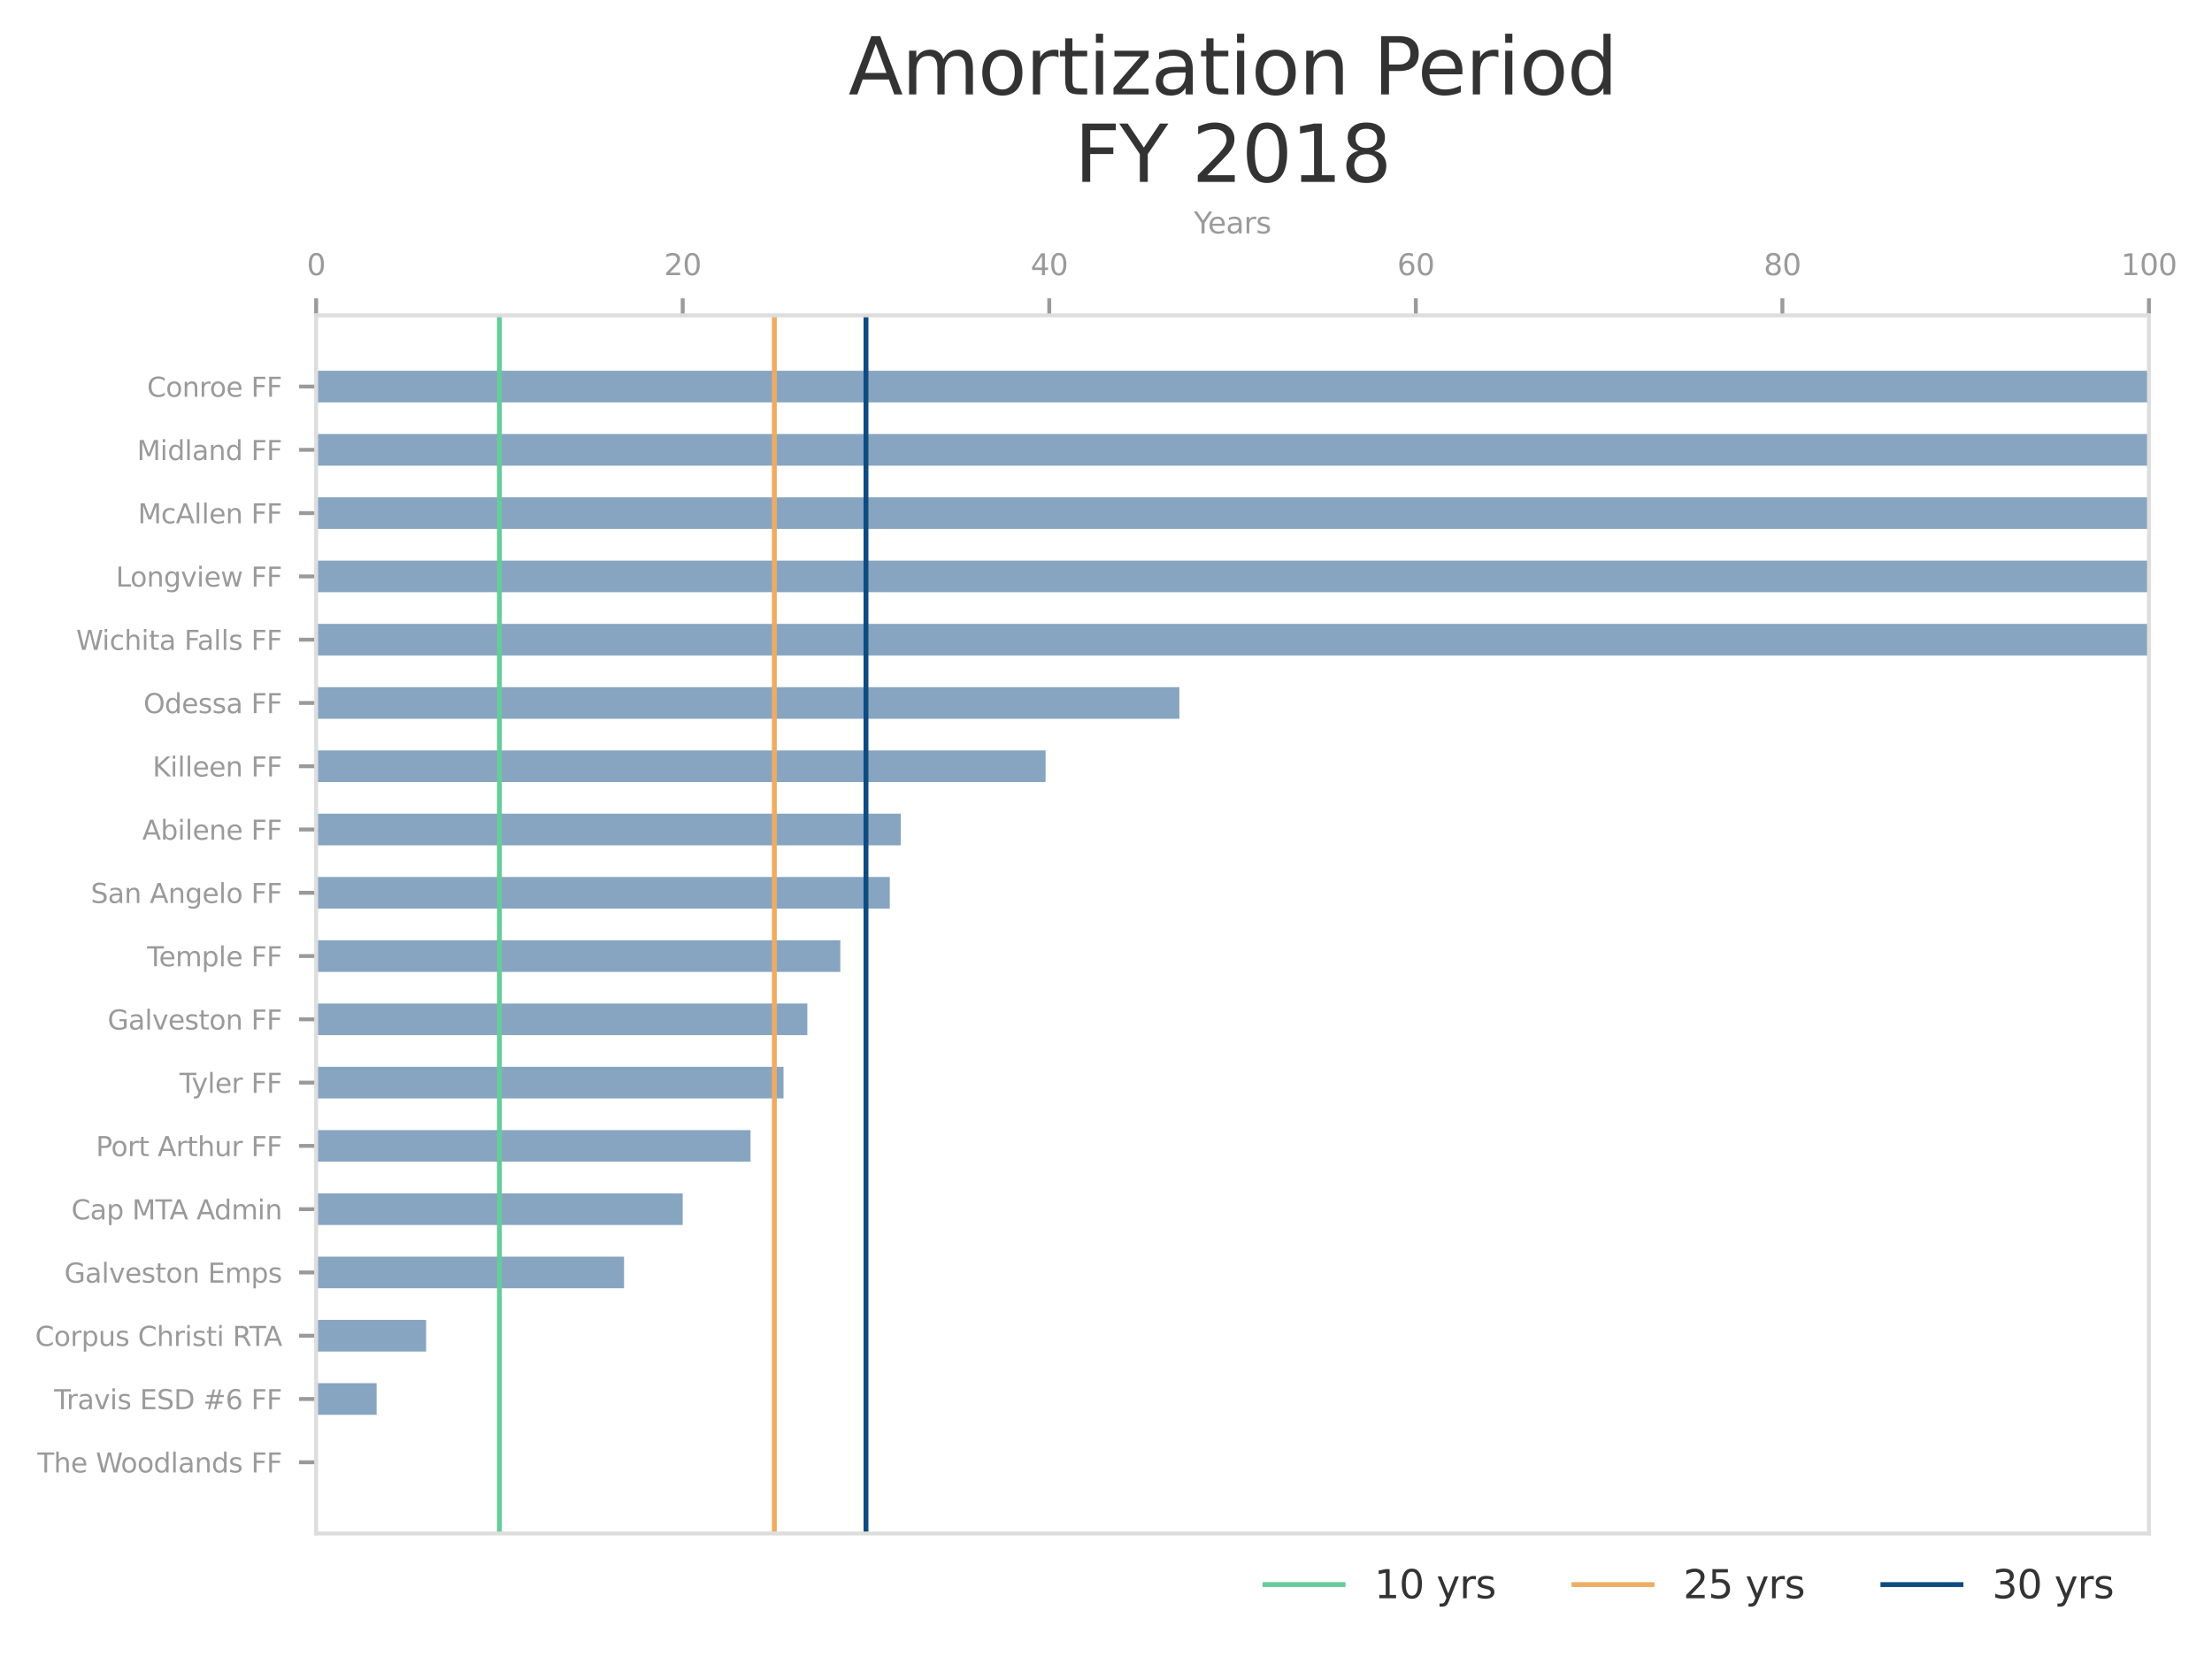<?xml version="1.0" ?><!DOCTYPE svg  PUBLIC '-//W3C//DTD SVG 1.1//EN'  'http://www.w3.org/Graphics/SVG/1.1/DTD/svg11.dtd'><svg xmlns:xlink="http://www.w3.org/1999/xlink" xmlns="http://www.w3.org/2000/svg" width="100%" viewBox="0 0 453.304 339.638" version="1.1">
 <defs>
  <style type="text/css">*{stroke-linejoin: round; stroke-linecap: butt}</style>
 </defs>
 <g id="figure_1">
  <g id="patch_1">
   <path d="M 0 339.638  L 453.304 339.638  L 453.304 0  L 0 0  L 0 339.638  z " style="fill: none"/>
  </g>
  <g id="axes_1">
   <g id="patch_2">
    <path d="M 64.788 314.296  L 440.378 314.296  L 440.378 64.64  L 64.788 64.64  L 64.788 314.296  z " style="fill: none"/>
   </g>
   <g id="patch_3">
    <path d="M 64.788 302.948  L 64.788 302.948  L 64.788 296.463  L 64.788 296.463  z " clip-path="url(#p5d19a7bba1)" style="fill: #87a5c0"/>
   </g>
   <g id="patch_4">
    <path d="M 64.788 289.979  L 77.182 289.979  L 77.182 283.494  L 64.788 283.494  z " clip-path="url(#p5d19a7bba1)" style="fill: #87a5c0"/>
   </g>
   <g id="patch_5">
    <path d="M 64.788 277.01  L 87.323 277.01  L 87.323 270.525  L 64.788 270.525  z " clip-path="url(#p5d19a7bba1)" style="fill: #87a5c0"/>
   </g>
   <g id="patch_6">
    <path d="M 64.788 264.041  L 127.887 264.041  L 127.887 257.556  L 64.788 257.556  z " clip-path="url(#p5d19a7bba1)" style="fill: #87a5c0"/>
   </g>
   <g id="patch_7">
    <path d="M 64.788 251.071  L 139.906 251.071  L 139.906 244.587  L 64.788 244.587  z " clip-path="url(#p5d19a7bba1)" style="fill: #87a5c0"/>
   </g>
   <g id="patch_8">
    <path d="M 64.788 238.102  L 153.803 238.102  L 153.803 231.618  L 64.788 231.618  z " clip-path="url(#p5d19a7bba1)" style="fill: #87a5c0"/>
   </g>
   <g id="patch_9">
    <path d="M 64.788 225.133  L 160.563 225.133  L 160.563 218.649  L 64.788 218.649  z " clip-path="url(#p5d19a7bba1)" style="fill: #87a5c0"/>
   </g>
   <g id="patch_10">
    <path d="M 64.788 212.164  L 165.446 212.164  L 165.446 205.679  L 64.788 205.679  z " clip-path="url(#p5d19a7bba1)" style="fill: #87a5c0"/>
   </g>
   <g id="patch_11">
    <path d="M 64.788 199.195  L 172.207 199.195  L 172.207 192.71  L 64.788 192.71  z " clip-path="url(#p5d19a7bba1)" style="fill: #87a5c0"/>
   </g>
   <g id="patch_12">
    <path d="M 64.788 186.226  L 182.348 186.226  L 182.348 179.741  L 64.788 179.741  z " clip-path="url(#p5d19a7bba1)" style="fill: #87a5c0"/>
   </g>
   <g id="patch_13">
    <path d="M 64.788 173.257  L 184.601 173.257  L 184.601 166.772  L 64.788 166.772  z " clip-path="url(#p5d19a7bba1)" style="fill: #87a5c0"/>
   </g>
   <g id="patch_14">
    <path d="M 64.788 160.287  L 214.273 160.287  L 214.273 153.803  L 64.788 153.803  z " clip-path="url(#p5d19a7bba1)" style="fill: #87a5c0"/>
   </g>
   <g id="patch_15">
    <path d="M 64.788 147.318  L 241.691 147.318  L 241.691 140.834  L 64.788 140.834  z " clip-path="url(#p5d19a7bba1)" style="fill: #87a5c0"/>
   </g>
   <g id="patch_16">
    <path d="M 64.788 134.349  L 440.378 134.349  L 440.378 127.865  L 64.788 127.865  z " clip-path="url(#p5d19a7bba1)" style="fill: #87a5c0"/>
   </g>
   <g id="patch_17">
    <path d="M 64.788 121.38  L 440.378 121.38  L 440.378 114.895  L 64.788 114.895  z " clip-path="url(#p5d19a7bba1)" style="fill: #87a5c0"/>
   </g>
   <g id="patch_18">
    <path d="M 64.788 108.411  L 440.378 108.411  L 440.378 101.926  L 64.788 101.926  z " clip-path="url(#p5d19a7bba1)" style="fill: #87a5c0"/>
   </g>
   <g id="patch_19">
    <path d="M 64.788 95.442  L 440.378 95.442  L 440.378 88.957  L 64.788 88.957  z " clip-path="url(#p5d19a7bba1)" style="fill: #87a5c0"/>
   </g>
   <g id="patch_20">
    <path d="M 64.788 82.473  L 440.378 82.473  L 440.378 75.988  L 64.788 75.988  z " clip-path="url(#p5d19a7bba1)" style="fill: #87a5c0"/>
   </g>
   <g id="matplotlib.axis_1">
    <g id="xtick_1">
     <g id="line2d_1">
      <defs>
       <path id="m84e917c2c9" d="M 0 0  L 0 -3.5  " style="stroke: #9a9a9a; stroke-width: 0.8"/>
      </defs>
      <g>
       <use xlink:href="#m84e917c2c9" x="64.788" y="64.64" style="fill: #9a9a9a; stroke: #9a9a9a; stroke-width: 0.8"/>
      </g>
     </g>
     <g id="text_1">
      <!-- 0 -->
      <g style="fill: #9a9a9a" transform="translate(62.879 56.392) scale(0.06 -0.06)">
       <defs>
        <path id="DejaVuSans-30" d="M 2034 4250  Q 1547 4250 1301 3770  Q 1056 3291 1056 2328  Q 1056 1369 1301 889  Q 1547 409 2034 409  Q 2525 409 2770 889  Q 3016 1369 3016 2328  Q 3016 3291 2770 3770  Q 2525 4250 2034 4250  z M 2034 4750  Q 2819 4750 3233 4129  Q 3647 3509 3647 2328  Q 3647 1150 3233 529  Q 2819 -91 2034 -91  Q 1250 -91 836 529  Q 422 1150 422 2328  Q 422 3509 836 4129  Q 1250 4750 2034 4750  z " transform="scale(0.016)"/>
       </defs>
       <use xlink:href="#DejaVuSans-30"/>
      </g>
     </g>
    </g>
    <g id="xtick_2">
     <g id="line2d_2">
      <g>
       <use xlink:href="#m84e917c2c9" x="139.906" y="64.64" style="fill: #9a9a9a; stroke: #9a9a9a; stroke-width: 0.8"/>
      </g>
     </g>
     <g id="text_2">
      <!-- 20 -->
      <g style="fill: #9a9a9a" transform="translate(136.088 56.392) scale(0.06 -0.06)">
       <defs>
        <path id="DejaVuSans-32" d="M 1228 531  L 3431 531  L 3431 0  L 469 0  L 469 531  Q 828 903 1448 1529  Q 2069 2156 2228 2338  Q 2531 2678 2651 2914  Q 2772 3150 2772 3378  Q 2772 3750 2511 3984  Q 2250 4219 1831 4219  Q 1534 4219 1204 4116  Q 875 4013 500 3803  L 500 4441  Q 881 4594 1212 4672  Q 1544 4750 1819 4750  Q 2544 4750 2975 4387  Q 3406 4025 3406 3419  Q 3406 3131 3298 2873  Q 3191 2616 2906 2266  Q 2828 2175 2409 1742  Q 1991 1309 1228 531  z " transform="scale(0.016)"/>
       </defs>
       <use xlink:href="#DejaVuSans-32"/>
       <use xlink:href="#DejaVuSans-30" x="63.623"/>
      </g>
     </g>
    </g>
    <g id="xtick_3">
     <g id="line2d_3">
      <g>
       <use xlink:href="#m84e917c2c9" x="215.024" y="64.64" style="fill: #9a9a9a; stroke: #9a9a9a; stroke-width: 0.8"/>
      </g>
     </g>
     <g id="text_3">
      <!-- 40 -->
      <g style="fill: #9a9a9a" transform="translate(211.206 56.392) scale(0.06 -0.06)">
       <defs>
        <path id="DejaVuSans-34" d="M 2419 4116  L 825 1625  L 2419 1625  L 2419 4116  z M 2253 4666  L 3047 4666  L 3047 1625  L 3713 1625  L 3713 1100  L 3047 1100  L 3047 0  L 2419 0  L 2419 1100  L 313 1100  L 313 1709  L 2253 4666  z " transform="scale(0.016)"/>
       </defs>
       <use xlink:href="#DejaVuSans-34"/>
       <use xlink:href="#DejaVuSans-30" x="63.623"/>
      </g>
     </g>
    </g>
    <g id="xtick_4">
     <g id="line2d_4">
      <g>
       <use xlink:href="#m84e917c2c9" x="290.142" y="64.64" style="fill: #9a9a9a; stroke: #9a9a9a; stroke-width: 0.8"/>
      </g>
     </g>
     <g id="text_4">
      <!-- 60 -->
      <g style="fill: #9a9a9a" transform="translate(286.324 56.392) scale(0.06 -0.06)">
       <defs>
        <path id="DejaVuSans-36" d="M 2113 2584  Q 1688 2584 1439 2293  Q 1191 2003 1191 1497  Q 1191 994 1439 701  Q 1688 409 2113 409  Q 2538 409 2786 701  Q 3034 994 3034 1497  Q 3034 2003 2786 2293  Q 2538 2584 2113 2584  z M 3366 4563  L 3366 3988  Q 3128 4100 2886 4159  Q 2644 4219 2406 4219  Q 1781 4219 1451 3797  Q 1122 3375 1075 2522  Q 1259 2794 1537 2939  Q 1816 3084 2150 3084  Q 2853 3084 3261 2657  Q 3669 2231 3669 1497  Q 3669 778 3244 343  Q 2819 -91 2113 -91  Q 1303 -91 875 529  Q 447 1150 447 2328  Q 447 3434 972 4092  Q 1497 4750 2381 4750  Q 2619 4750 2861 4703  Q 3103 4656 3366 4563  z " transform="scale(0.016)"/>
       </defs>
       <use xlink:href="#DejaVuSans-36"/>
       <use xlink:href="#DejaVuSans-30" x="63.623"/>
      </g>
     </g>
    </g>
    <g id="xtick_5">
     <g id="line2d_5">
      <g>
       <use xlink:href="#m84e917c2c9" x="365.26" y="64.64" style="fill: #9a9a9a; stroke: #9a9a9a; stroke-width: 0.8"/>
      </g>
     </g>
     <g id="text_5">
      <!-- 80 -->
      <g style="fill: #9a9a9a" transform="translate(361.442 56.392) scale(0.06 -0.06)">
       <defs>
        <path id="DejaVuSans-38" d="M 2034 2216  Q 1584 2216 1326 1975  Q 1069 1734 1069 1313  Q 1069 891 1326 650  Q 1584 409 2034 409  Q 2484 409 2743 651  Q 3003 894 3003 1313  Q 3003 1734 2745 1975  Q 2488 2216 2034 2216  z M 1403 2484  Q 997 2584 770 2862  Q 544 3141 544 3541  Q 544 4100 942 4425  Q 1341 4750 2034 4750  Q 2731 4750 3128 4425  Q 3525 4100 3525 3541  Q 3525 3141 3298 2862  Q 3072 2584 2669 2484  Q 3125 2378 3379 2068  Q 3634 1759 3634 1313  Q 3634 634 3220 271  Q 2806 -91 2034 -91  Q 1263 -91 848 271  Q 434 634 434 1313  Q 434 1759 690 2068  Q 947 2378 1403 2484  z M 1172 3481  Q 1172 3119 1398 2916  Q 1625 2713 2034 2713  Q 2441 2713 2670 2916  Q 2900 3119 2900 3481  Q 2900 3844 2670 4047  Q 2441 4250 2034 4250  Q 1625 4250 1398 4047  Q 1172 3844 1172 3481  z " transform="scale(0.016)"/>
       </defs>
       <use xlink:href="#DejaVuSans-38"/>
       <use xlink:href="#DejaVuSans-30" x="63.623"/>
      </g>
     </g>
    </g>
    <g id="xtick_6">
     <g id="line2d_6">
      <g>
       <use xlink:href="#m84e917c2c9" x="440.378" y="64.64" style="fill: #9a9a9a; stroke: #9a9a9a; stroke-width: 0.8"/>
      </g>
     </g>
     <g id="text_6">
      <!-- 100 -->
      <g style="fill: #9a9a9a" transform="translate(434.652 56.392) scale(0.06 -0.06)">
       <defs>
        <path id="DejaVuSans-31" d="M 794 531  L 1825 531  L 1825 4091  L 703 3866  L 703 4441  L 1819 4666  L 2450 4666  L 2450 531  L 3481 531  L 3481 0  L 794 0  L 794 531  z " transform="scale(0.016)"/>
       </defs>
       <use xlink:href="#DejaVuSans-31"/>
       <use xlink:href="#DejaVuSans-30" x="63.623"/>
       <use xlink:href="#DejaVuSans-30" x="127.246"/>
      </g>
     </g>
    </g>
    <g id="text_7">
     <!-- Years -->
     <g style="fill: #9a9a9a" transform="translate(244.668 47.833) scale(0.06 -0.06)">
      <defs>
       <path id="DejaVuSans-59" d="M -13 4666  L 666 4666  L 1959 2747  L 3244 4666  L 3922 4666  L 2272 2222  L 2272 0  L 1638 0  L 1638 2222  L -13 4666  z " transform="scale(0.016)"/>
       <path id="DejaVuSans-65" d="M 3597 1894  L 3597 1613  L 953 1613  Q 991 1019 1311 708  Q 1631 397 2203 397  Q 2534 397 2845 478  Q 3156 559 3463 722  L 3463 178  Q 3153 47 2828 -22  Q 2503 -91 2169 -91  Q 1331 -91 842 396  Q 353 884 353 1716  Q 353 2575 817 3079  Q 1281 3584 2069 3584  Q 2775 3584 3186 3129  Q 3597 2675 3597 1894  z M 3022 2063  Q 3016 2534 2758 2815  Q 2500 3097 2075 3097  Q 1594 3097 1305 2825  Q 1016 2553 972 2059  L 3022 2063  z " transform="scale(0.016)"/>
       <path id="DejaVuSans-61" d="M 2194 1759  Q 1497 1759 1228 1600  Q 959 1441 959 1056  Q 959 750 1161 570  Q 1363 391 1709 391  Q 2188 391 2477 730  Q 2766 1069 2766 1631  L 2766 1759  L 2194 1759  z M 3341 1997  L 3341 0  L 2766 0  L 2766 531  Q 2569 213 2275 61  Q 1981 -91 1556 -91  Q 1019 -91 701 211  Q 384 513 384 1019  Q 384 1609 779 1909  Q 1175 2209 1959 2209  L 2766 2209  L 2766 2266  Q 2766 2663 2505 2880  Q 2244 3097 1772 3097  Q 1472 3097 1187 3025  Q 903 2953 641 2809  L 641 3341  Q 956 3463 1253 3523  Q 1550 3584 1831 3584  Q 2591 3584 2966 3190  Q 3341 2797 3341 1997  z " transform="scale(0.016)"/>
       <path id="DejaVuSans-72" d="M 2631 2963  Q 2534 3019 2420 3045  Q 2306 3072 2169 3072  Q 1681 3072 1420 2755  Q 1159 2438 1159 1844  L 1159 0  L 581 0  L 581 3500  L 1159 3500  L 1159 2956  Q 1341 3275 1631 3429  Q 1922 3584 2338 3584  Q 2397 3584 2469 3576  Q 2541 3569 2628 3553  L 2631 2963  z " transform="scale(0.016)"/>
       <path id="DejaVuSans-73" d="M 2834 3397  L 2834 2853  Q 2591 2978 2328 3040  Q 2066 3103 1784 3103  Q 1356 3103 1142 2972  Q 928 2841 928 2578  Q 928 2378 1081 2264  Q 1234 2150 1697 2047  L 1894 2003  Q 2506 1872 2764 1633  Q 3022 1394 3022 966  Q 3022 478 2636 193  Q 2250 -91 1575 -91  Q 1294 -91 989 -36  Q 684 19 347 128  L 347 722  Q 666 556 975 473  Q 1284 391 1588 391  Q 1994 391 2212 530  Q 2431 669 2431 922  Q 2431 1156 2273 1281  Q 2116 1406 1581 1522  L 1381 1569  Q 847 1681 609 1914  Q 372 2147 372 2553  Q 372 3047 722 3315  Q 1072 3584 1716 3584  Q 2034 3584 2315 3537  Q 2597 3491 2834 3397  z " transform="scale(0.016)"/>
      </defs>
      <use xlink:href="#DejaVuSans-59"/>
      <use xlink:href="#DejaVuSans-65" x="47.834"/>
      <use xlink:href="#DejaVuSans-61" x="109.357"/>
      <use xlink:href="#DejaVuSans-72" x="170.637"/>
      <use xlink:href="#DejaVuSans-73" x="211.75"/>
     </g>
    </g>
   </g>
   <g id="matplotlib.axis_2">
    <g id="ytick_1">
     <g id="line2d_7">
      <defs>
       <path id="mb4aff7e7d4" d="M 0 0  L -3.5 0  " style="stroke: #9a9a9a; stroke-width: 0.8"/>
      </defs>
      <g>
       <use xlink:href="#mb4aff7e7d4" x="64.788" y="299.706" style="fill: #9a9a9a; stroke: #9a9a9a; stroke-width: 0.8"/>
      </g>
     </g>
     <g id="text_8">
      <!-- The Woodlands FF -->
      <g style="fill: #9a9a9a" transform="translate(7.658 301.795) scale(0.055 -0.055)">
       <defs>
        <path id="DejaVuSans-54" d="M -19 4666  L 3928 4666  L 3928 4134  L 2272 4134  L 2272 0  L 1638 0  L 1638 4134  L -19 4134  L -19 4666  z " transform="scale(0.016)"/>
        <path id="DejaVuSans-68" d="M 3513 2113  L 3513 0  L 2938 0  L 2938 2094  Q 2938 2591 2744 2837  Q 2550 3084 2163 3084  Q 1697 3084 1428 2787  Q 1159 2491 1159 1978  L 1159 0  L 581 0  L 581 4863  L 1159 4863  L 1159 2956  Q 1366 3272 1645 3428  Q 1925 3584 2291 3584  Q 2894 3584 3203 3211  Q 3513 2838 3513 2113  z " transform="scale(0.016)"/>
        <path id="DejaVuSans-20" transform="scale(0.016)"/>
        <path id="DejaVuSans-57" d="M 213 4666  L 850 4666  L 1831 722  L 2809 4666  L 3519 4666  L 4500 722  L 5478 4666  L 6119 4666  L 4947 0  L 4153 0  L 3169 4050  L 2175 0  L 1381 0  L 213 4666  z " transform="scale(0.016)"/>
        <path id="DejaVuSans-6f" d="M 1959 3097  Q 1497 3097 1228 2736  Q 959 2375 959 1747  Q 959 1119 1226 758  Q 1494 397 1959 397  Q 2419 397 2687 759  Q 2956 1122 2956 1747  Q 2956 2369 2687 2733  Q 2419 3097 1959 3097  z M 1959 3584  Q 2709 3584 3137 3096  Q 3566 2609 3566 1747  Q 3566 888 3137 398  Q 2709 -91 1959 -91  Q 1206 -91 779 398  Q 353 888 353 1747  Q 353 2609 779 3096  Q 1206 3584 1959 3584  z " transform="scale(0.016)"/>
        <path id="DejaVuSans-64" d="M 2906 2969  L 2906 4863  L 3481 4863  L 3481 0  L 2906 0  L 2906 525  Q 2725 213 2448 61  Q 2172 -91 1784 -91  Q 1150 -91 751 415  Q 353 922 353 1747  Q 353 2572 751 3078  Q 1150 3584 1784 3584  Q 2172 3584 2448 3432  Q 2725 3281 2906 2969  z M 947 1747  Q 947 1113 1208 752  Q 1469 391 1925 391  Q 2381 391 2643 752  Q 2906 1113 2906 1747  Q 2906 2381 2643 2742  Q 2381 3103 1925 3103  Q 1469 3103 1208 2742  Q 947 2381 947 1747  z " transform="scale(0.016)"/>
        <path id="DejaVuSans-6c" d="M 603 4863  L 1178 4863  L 1178 0  L 603 0  L 603 4863  z " transform="scale(0.016)"/>
        <path id="DejaVuSans-6e" d="M 3513 2113  L 3513 0  L 2938 0  L 2938 2094  Q 2938 2591 2744 2837  Q 2550 3084 2163 3084  Q 1697 3084 1428 2787  Q 1159 2491 1159 1978  L 1159 0  L 581 0  L 581 3500  L 1159 3500  L 1159 2956  Q 1366 3272 1645 3428  Q 1925 3584 2291 3584  Q 2894 3584 3203 3211  Q 3513 2838 3513 2113  z " transform="scale(0.016)"/>
        <path id="DejaVuSans-46" d="M 628 4666  L 3309 4666  L 3309 4134  L 1259 4134  L 1259 2759  L 3109 2759  L 3109 2228  L 1259 2228  L 1259 0  L 628 0  L 628 4666  z " transform="scale(0.016)"/>
       </defs>
       <use xlink:href="#DejaVuSans-54"/>
       <use xlink:href="#DejaVuSans-68" x="61.084"/>
       <use xlink:href="#DejaVuSans-65" x="124.463"/>
       <use xlink:href="#DejaVuSans-20" x="185.986"/>
       <use xlink:href="#DejaVuSans-57" x="217.773"/>
       <use xlink:href="#DejaVuSans-6f" x="310.775"/>
       <use xlink:href="#DejaVuSans-6f" x="371.957"/>
       <use xlink:href="#DejaVuSans-64" x="433.139"/>
       <use xlink:href="#DejaVuSans-6c" x="496.615"/>
       <use xlink:href="#DejaVuSans-61" x="524.398"/>
       <use xlink:href="#DejaVuSans-6e" x="585.678"/>
       <use xlink:href="#DejaVuSans-64" x="649.057"/>
       <use xlink:href="#DejaVuSans-73" x="712.533"/>
       <use xlink:href="#DejaVuSans-20" x="764.633"/>
       <use xlink:href="#DejaVuSans-46" x="796.42"/>
       <use xlink:href="#DejaVuSans-46" x="853.939"/>
      </g>
     </g>
    </g>
    <g id="ytick_2">
     <g id="line2d_8">
      <g>
       <use xlink:href="#mb4aff7e7d4" x="64.788" y="286.737" style="fill: #9a9a9a; stroke: #9a9a9a; stroke-width: 0.8"/>
      </g>
     </g>
     <g id="text_9">
      <!-- Travis ESD #6 FF -->
      <g style="fill: #9a9a9a" transform="translate(11.079 288.826) scale(0.055 -0.055)">
       <defs>
        <path id="DejaVuSans-76" d="M 191 3500  L 800 3500  L 1894 563  L 2988 3500  L 3597 3500  L 2284 0  L 1503 0  L 191 3500  z " transform="scale(0.016)"/>
        <path id="DejaVuSans-69" d="M 603 3500  L 1178 3500  L 1178 0  L 603 0  L 603 3500  z M 603 4863  L 1178 4863  L 1178 4134  L 603 4134  L 603 4863  z " transform="scale(0.016)"/>
        <path id="DejaVuSans-45" d="M 628 4666  L 3578 4666  L 3578 4134  L 1259 4134  L 1259 2753  L 3481 2753  L 3481 2222  L 1259 2222  L 1259 531  L 3634 531  L 3634 0  L 628 0  L 628 4666  z " transform="scale(0.016)"/>
        <path id="DejaVuSans-53" d="M 3425 4513  L 3425 3897  Q 3066 4069 2747 4153  Q 2428 4238 2131 4238  Q 1616 4238 1336 4038  Q 1056 3838 1056 3469  Q 1056 3159 1242 3001  Q 1428 2844 1947 2747  L 2328 2669  Q 3034 2534 3370 2195  Q 3706 1856 3706 1288  Q 3706 609 3251 259  Q 2797 -91 1919 -91  Q 1588 -91 1214 -16  Q 841 59 441 206  L 441 856  Q 825 641 1194 531  Q 1563 422 1919 422  Q 2459 422 2753 634  Q 3047 847 3047 1241  Q 3047 1584 2836 1778  Q 2625 1972 2144 2069  L 1759 2144  Q 1053 2284 737 2584  Q 422 2884 422 3419  Q 422 4038 858 4394  Q 1294 4750 2059 4750  Q 2388 4750 2728 4690  Q 3069 4631 3425 4513  z " transform="scale(0.016)"/>
        <path id="DejaVuSans-44" d="M 1259 4147  L 1259 519  L 2022 519  Q 2988 519 3436 956  Q 3884 1394 3884 2338  Q 3884 3275 3436 3711  Q 2988 4147 2022 4147  L 1259 4147  z M 628 4666  L 1925 4666  Q 3281 4666 3915 4102  Q 4550 3538 4550 2338  Q 4550 1131 3912 565  Q 3275 0 1925 0  L 628 0  L 628 4666  z " transform="scale(0.016)"/>
        <path id="DejaVuSans-23" d="M 3272 2816  L 2363 2816  L 2100 1772  L 3016 1772  L 3272 2816  z M 2803 4594  L 2478 3297  L 3391 3297  L 3719 4594  L 4219 4594  L 3897 3297  L 4872 3297  L 4872 2816  L 3775 2816  L 3519 1772  L 4513 1772  L 4513 1294  L 3397 1294  L 3072 0  L 2572 0  L 2894 1294  L 1978 1294  L 1656 0  L 1153 0  L 1478 1294  L 494 1294  L 494 1772  L 1594 1772  L 1856 2816  L 850 2816  L 850 3297  L 1978 3297  L 2297 4594  L 2803 4594  z " transform="scale(0.016)"/>
       </defs>
       <use xlink:href="#DejaVuSans-54"/>
       <use xlink:href="#DejaVuSans-72" x="46.334"/>
       <use xlink:href="#DejaVuSans-61" x="87.447"/>
       <use xlink:href="#DejaVuSans-76" x="148.727"/>
       <use xlink:href="#DejaVuSans-69" x="207.906"/>
       <use xlink:href="#DejaVuSans-73" x="235.689"/>
       <use xlink:href="#DejaVuSans-20" x="287.789"/>
       <use xlink:href="#DejaVuSans-45" x="319.576"/>
       <use xlink:href="#DejaVuSans-53" x="382.76"/>
       <use xlink:href="#DejaVuSans-44" x="446.236"/>
       <use xlink:href="#DejaVuSans-20" x="523.238"/>
       <use xlink:href="#DejaVuSans-23" x="555.025"/>
       <use xlink:href="#DejaVuSans-36" x="638.814"/>
       <use xlink:href="#DejaVuSans-20" x="702.438"/>
       <use xlink:href="#DejaVuSans-46" x="734.225"/>
       <use xlink:href="#DejaVuSans-46" x="791.744"/>
      </g>
     </g>
    </g>
    <g id="ytick_3">
     <g id="line2d_9">
      <g>
       <use xlink:href="#mb4aff7e7d4" x="64.788" y="273.767" style="fill: #9a9a9a; stroke: #9a9a9a; stroke-width: 0.8"/>
      </g>
     </g>
     <g id="text_10">
      <!-- Corpus Christi RTA -->
      <g style="fill: #9a9a9a" transform="translate(7.2 275.857) scale(0.055 -0.055)">
       <defs>
        <path id="DejaVuSans-43" d="M 4122 4306  L 4122 3641  Q 3803 3938 3442 4084  Q 3081 4231 2675 4231  Q 1875 4231 1450 3742  Q 1025 3253 1025 2328  Q 1025 1406 1450 917  Q 1875 428 2675 428  Q 3081 428 3442 575  Q 3803 722 4122 1019  L 4122 359  Q 3791 134 3420 21  Q 3050 -91 2638 -91  Q 1578 -91 968 557  Q 359 1206 359 2328  Q 359 3453 968 4101  Q 1578 4750 2638 4750  Q 3056 4750 3426 4639  Q 3797 4528 4122 4306  z " transform="scale(0.016)"/>
        <path id="DejaVuSans-70" d="M 1159 525  L 1159 -1331  L 581 -1331  L 581 3500  L 1159 3500  L 1159 2969  Q 1341 3281 1617 3432  Q 1894 3584 2278 3584  Q 2916 3584 3314 3078  Q 3713 2572 3713 1747  Q 3713 922 3314 415  Q 2916 -91 2278 -91  Q 1894 -91 1617 61  Q 1341 213 1159 525  z M 3116 1747  Q 3116 2381 2855 2742  Q 2594 3103 2138 3103  Q 1681 3103 1420 2742  Q 1159 2381 1159 1747  Q 1159 1113 1420 752  Q 1681 391 2138 391  Q 2594 391 2855 752  Q 3116 1113 3116 1747  z " transform="scale(0.016)"/>
        <path id="DejaVuSans-75" d="M 544 1381  L 544 3500  L 1119 3500  L 1119 1403  Q 1119 906 1312 657  Q 1506 409 1894 409  Q 2359 409 2629 706  Q 2900 1003 2900 1516  L 2900 3500  L 3475 3500  L 3475 0  L 2900 0  L 2900 538  Q 2691 219 2414 64  Q 2138 -91 1772 -91  Q 1169 -91 856 284  Q 544 659 544 1381  z M 1991 3584  L 1991 3584  z " transform="scale(0.016)"/>
        <path id="DejaVuSans-74" d="M 1172 4494  L 1172 3500  L 2356 3500  L 2356 3053  L 1172 3053  L 1172 1153  Q 1172 725 1289 603  Q 1406 481 1766 481  L 2356 481  L 2356 0  L 1766 0  Q 1100 0 847 248  Q 594 497 594 1153  L 594 3053  L 172 3053  L 172 3500  L 594 3500  L 594 4494  L 1172 4494  z " transform="scale(0.016)"/>
        <path id="DejaVuSans-52" d="M 2841 2188  Q 3044 2119 3236 1894  Q 3428 1669 3622 1275  L 4263 0  L 3584 0  L 2988 1197  Q 2756 1666 2539 1819  Q 2322 1972 1947 1972  L 1259 1972  L 1259 0  L 628 0  L 628 4666  L 2053 4666  Q 2853 4666 3247 4331  Q 3641 3997 3641 3322  Q 3641 2881 3436 2590  Q 3231 2300 2841 2188  z M 1259 4147  L 1259 2491  L 2053 2491  Q 2509 2491 2742 2702  Q 2975 2913 2975 3322  Q 2975 3731 2742 3939  Q 2509 4147 2053 4147  L 1259 4147  z " transform="scale(0.016)"/>
        <path id="DejaVuSans-41" d="M 2188 4044  L 1331 1722  L 3047 1722  L 2188 4044  z M 1831 4666  L 2547 4666  L 4325 0  L 3669 0  L 3244 1197  L 1141 1197  L 716 0  L 50 0  L 1831 4666  z " transform="scale(0.016)"/>
       </defs>
       <use xlink:href="#DejaVuSans-43"/>
       <use xlink:href="#DejaVuSans-6f" x="69.824"/>
       <use xlink:href="#DejaVuSans-72" x="131.006"/>
       <use xlink:href="#DejaVuSans-70" x="172.119"/>
       <use xlink:href="#DejaVuSans-75" x="235.596"/>
       <use xlink:href="#DejaVuSans-73" x="298.975"/>
       <use xlink:href="#DejaVuSans-20" x="351.074"/>
       <use xlink:href="#DejaVuSans-43" x="382.861"/>
       <use xlink:href="#DejaVuSans-68" x="452.686"/>
       <use xlink:href="#DejaVuSans-72" x="516.064"/>
       <use xlink:href="#DejaVuSans-69" x="557.178"/>
       <use xlink:href="#DejaVuSans-73" x="584.961"/>
       <use xlink:href="#DejaVuSans-74" x="637.061"/>
       <use xlink:href="#DejaVuSans-69" x="676.27"/>
       <use xlink:href="#DejaVuSans-20" x="704.053"/>
       <use xlink:href="#DejaVuSans-52" x="735.84"/>
       <use xlink:href="#DejaVuSans-54" x="798.072"/>
       <use xlink:href="#DejaVuSans-41" x="851.406"/>
      </g>
     </g>
    </g>
    <g id="ytick_4">
     <g id="line2d_10">
      <g>
       <use xlink:href="#mb4aff7e7d4" x="64.788" y="260.798" style="fill: #9a9a9a; stroke: #9a9a9a; stroke-width: 0.8"/>
      </g>
     </g>
     <g id="text_11">
      <!-- Galveston Emps -->
      <g style="fill: #9a9a9a" transform="translate(13.179 262.888) scale(0.055 -0.055)">
       <defs>
        <path id="DejaVuSans-47" d="M 3809 666  L 3809 1919  L 2778 1919  L 2778 2438  L 4434 2438  L 4434 434  Q 4069 175 3628 42  Q 3188 -91 2688 -91  Q 1594 -91 976 548  Q 359 1188 359 2328  Q 359 3472 976 4111  Q 1594 4750 2688 4750  Q 3144 4750 3555 4637  Q 3966 4525 4313 4306  L 4313 3634  Q 3963 3931 3569 4081  Q 3175 4231 2741 4231  Q 1884 4231 1454 3753  Q 1025 3275 1025 2328  Q 1025 1384 1454 906  Q 1884 428 2741 428  Q 3075 428 3337 486  Q 3600 544 3809 666  z " transform="scale(0.016)"/>
        <path id="DejaVuSans-6d" d="M 3328 2828  Q 3544 3216 3844 3400  Q 4144 3584 4550 3584  Q 5097 3584 5394 3201  Q 5691 2819 5691 2113  L 5691 0  L 5113 0  L 5113 2094  Q 5113 2597 4934 2840  Q 4756 3084 4391 3084  Q 3944 3084 3684 2787  Q 3425 2491 3425 1978  L 3425 0  L 2847 0  L 2847 2094  Q 2847 2600 2669 2842  Q 2491 3084 2119 3084  Q 1678 3084 1418 2786  Q 1159 2488 1159 1978  L 1159 0  L 581 0  L 581 3500  L 1159 3500  L 1159 2956  Q 1356 3278 1631 3431  Q 1906 3584 2284 3584  Q 2666 3584 2933 3390  Q 3200 3197 3328 2828  z " transform="scale(0.016)"/>
       </defs>
       <use xlink:href="#DejaVuSans-47"/>
       <use xlink:href="#DejaVuSans-61" x="77.49"/>
       <use xlink:href="#DejaVuSans-6c" x="138.77"/>
       <use xlink:href="#DejaVuSans-76" x="166.553"/>
       <use xlink:href="#DejaVuSans-65" x="225.732"/>
       <use xlink:href="#DejaVuSans-73" x="287.256"/>
       <use xlink:href="#DejaVuSans-74" x="339.355"/>
       <use xlink:href="#DejaVuSans-6f" x="378.564"/>
       <use xlink:href="#DejaVuSans-6e" x="439.746"/>
       <use xlink:href="#DejaVuSans-20" x="503.125"/>
       <use xlink:href="#DejaVuSans-45" x="534.912"/>
       <use xlink:href="#DejaVuSans-6d" x="598.096"/>
       <use xlink:href="#DejaVuSans-70" x="695.508"/>
       <use xlink:href="#DejaVuSans-73" x="758.984"/>
      </g>
     </g>
    </g>
    <g id="ytick_5">
     <g id="line2d_11">
      <g>
       <use xlink:href="#mb4aff7e7d4" x="64.788" y="247.829" style="fill: #9a9a9a; stroke: #9a9a9a; stroke-width: 0.8"/>
      </g>
     </g>
     <g id="text_12">
      <!-- Cap MTA Admin -->
      <g style="fill: #9a9a9a" transform="translate(14.62 249.919) scale(0.055 -0.055)">
       <defs>
        <path id="DejaVuSans-4d" d="M 628 4666  L 1569 4666  L 2759 1491  L 3956 4666  L 4897 4666  L 4897 0  L 4281 0  L 4281 4097  L 3078 897  L 2444 897  L 1241 4097  L 1241 0  L 628 0  L 628 4666  z " transform="scale(0.016)"/>
       </defs>
       <use xlink:href="#DejaVuSans-43"/>
       <use xlink:href="#DejaVuSans-61" x="69.824"/>
       <use xlink:href="#DejaVuSans-70" x="131.104"/>
       <use xlink:href="#DejaVuSans-20" x="194.58"/>
       <use xlink:href="#DejaVuSans-4d" x="226.367"/>
       <use xlink:href="#DejaVuSans-54" x="312.646"/>
       <use xlink:href="#DejaVuSans-41" x="365.98"/>
       <use xlink:href="#DejaVuSans-20" x="434.389"/>
       <use xlink:href="#DejaVuSans-41" x="466.176"/>
       <use xlink:href="#DejaVuSans-64" x="532.834"/>
       <use xlink:href="#DejaVuSans-6d" x="596.311"/>
       <use xlink:href="#DejaVuSans-69" x="693.723"/>
       <use xlink:href="#DejaVuSans-6e" x="721.506"/>
      </g>
     </g>
    </g>
    <g id="ytick_6">
     <g id="line2d_12">
      <g>
       <use xlink:href="#mb4aff7e7d4" x="64.788" y="234.86" style="fill: #9a9a9a; stroke: #9a9a9a; stroke-width: 0.8"/>
      </g>
     </g>
     <g id="text_13">
      <!-- Port Arthur FF -->
      <g style="fill: #9a9a9a" transform="translate(19.654 236.95) scale(0.055 -0.055)">
       <defs>
        <path id="DejaVuSans-50" d="M 1259 4147  L 1259 2394  L 2053 2394  Q 2494 2394 2734 2622  Q 2975 2850 2975 3272  Q 2975 3691 2734 3919  Q 2494 4147 2053 4147  L 1259 4147  z M 628 4666  L 2053 4666  Q 2838 4666 3239 4311  Q 3641 3956 3641 3272  Q 3641 2581 3239 2228  Q 2838 1875 2053 1875  L 1259 1875  L 1259 0  L 628 0  L 628 4666  z " transform="scale(0.016)"/>
       </defs>
       <use xlink:href="#DejaVuSans-50"/>
       <use xlink:href="#DejaVuSans-6f" x="56.678"/>
       <use xlink:href="#DejaVuSans-72" x="117.859"/>
       <use xlink:href="#DejaVuSans-74" x="158.973"/>
       <use xlink:href="#DejaVuSans-20" x="198.182"/>
       <use xlink:href="#DejaVuSans-41" x="229.969"/>
       <use xlink:href="#DejaVuSans-72" x="298.377"/>
       <use xlink:href="#DejaVuSans-74" x="339.49"/>
       <use xlink:href="#DejaVuSans-68" x="378.699"/>
       <use xlink:href="#DejaVuSans-75" x="442.078"/>
       <use xlink:href="#DejaVuSans-72" x="505.457"/>
       <use xlink:href="#DejaVuSans-20" x="546.57"/>
       <use xlink:href="#DejaVuSans-46" x="578.357"/>
       <use xlink:href="#DejaVuSans-46" x="635.877"/>
      </g>
     </g>
    </g>
    <g id="ytick_7">
     <g id="line2d_13">
      <g>
       <use xlink:href="#mb4aff7e7d4" x="64.788" y="221.891" style="fill: #9a9a9a; stroke: #9a9a9a; stroke-width: 0.8"/>
      </g>
     </g>
     <g id="text_14">
      <!-- Tyler FF -->
      <g style="fill: #9a9a9a" transform="translate(36.785 223.98) scale(0.055 -0.055)">
       <defs>
        <path id="DejaVuSans-79" d="M 2059 -325  Q 1816 -950 1584 -1140  Q 1353 -1331 966 -1331  L 506 -1331  L 506 -850  L 844 -850  Q 1081 -850 1212 -737  Q 1344 -625 1503 -206  L 1606 56  L 191 3500  L 800 3500  L 1894 763  L 2988 3500  L 3597 3500  L 2059 -325  z " transform="scale(0.016)"/>
       </defs>
       <use xlink:href="#DejaVuSans-54"/>
       <use xlink:href="#DejaVuSans-79" x="45.459"/>
       <use xlink:href="#DejaVuSans-6c" x="104.639"/>
       <use xlink:href="#DejaVuSans-65" x="132.422"/>
       <use xlink:href="#DejaVuSans-72" x="193.945"/>
       <use xlink:href="#DejaVuSans-20" x="235.059"/>
       <use xlink:href="#DejaVuSans-46" x="266.846"/>
       <use xlink:href="#DejaVuSans-46" x="324.365"/>
      </g>
     </g>
    </g>
    <g id="ytick_8">
     <g id="line2d_14">
      <g>
       <use xlink:href="#mb4aff7e7d4" x="64.788" y="208.922" style="fill: #9a9a9a; stroke: #9a9a9a; stroke-width: 0.8"/>
      </g>
     </g>
     <g id="text_15">
      <!-- Galveston FF -->
      <g style="fill: #9a9a9a" transform="translate(22.041 211.011) scale(0.055 -0.055)">
       <use xlink:href="#DejaVuSans-47"/>
       <use xlink:href="#DejaVuSans-61" x="77.49"/>
       <use xlink:href="#DejaVuSans-6c" x="138.77"/>
       <use xlink:href="#DejaVuSans-76" x="166.553"/>
       <use xlink:href="#DejaVuSans-65" x="225.732"/>
       <use xlink:href="#DejaVuSans-73" x="287.256"/>
       <use xlink:href="#DejaVuSans-74" x="339.355"/>
       <use xlink:href="#DejaVuSans-6f" x="378.564"/>
       <use xlink:href="#DejaVuSans-6e" x="439.746"/>
       <use xlink:href="#DejaVuSans-20" x="503.125"/>
       <use xlink:href="#DejaVuSans-46" x="534.912"/>
       <use xlink:href="#DejaVuSans-46" x="592.432"/>
      </g>
     </g>
    </g>
    <g id="ytick_9">
     <g id="line2d_15">
      <g>
       <use xlink:href="#mb4aff7e7d4" x="64.788" y="195.953" style="fill: #9a9a9a; stroke: #9a9a9a; stroke-width: 0.8"/>
      </g>
     </g>
     <g id="text_16">
      <!-- Temple FF -->
      <g style="fill: #9a9a9a" transform="translate(30.144 198.042) scale(0.055 -0.055)">
       <use xlink:href="#DejaVuSans-54"/>
       <use xlink:href="#DejaVuSans-65" x="44.084"/>
       <use xlink:href="#DejaVuSans-6d" x="105.607"/>
       <use xlink:href="#DejaVuSans-70" x="203.02"/>
       <use xlink:href="#DejaVuSans-6c" x="266.496"/>
       <use xlink:href="#DejaVuSans-65" x="294.279"/>
       <use xlink:href="#DejaVuSans-20" x="355.803"/>
       <use xlink:href="#DejaVuSans-46" x="387.59"/>
       <use xlink:href="#DejaVuSans-46" x="445.109"/>
      </g>
     </g>
    </g>
    <g id="ytick_10">
     <g id="line2d_16">
      <g>
       <use xlink:href="#mb4aff7e7d4" x="64.788" y="182.983" style="fill: #9a9a9a; stroke: #9a9a9a; stroke-width: 0.8"/>
      </g>
     </g>
     <g id="text_17">
      <!-- San Angelo FF -->
      <g style="fill: #9a9a9a" transform="translate(18.6 185.073) scale(0.055 -0.055)">
       <defs>
        <path id="DejaVuSans-67" d="M 2906 1791  Q 2906 2416 2648 2759  Q 2391 3103 1925 3103  Q 1463 3103 1205 2759  Q 947 2416 947 1791  Q 947 1169 1205 825  Q 1463 481 1925 481  Q 2391 481 2648 825  Q 2906 1169 2906 1791  z M 3481 434  Q 3481 -459 3084 -895  Q 2688 -1331 1869 -1331  Q 1566 -1331 1297 -1286  Q 1028 -1241 775 -1147  L 775 -588  Q 1028 -725 1275 -790  Q 1522 -856 1778 -856  Q 2344 -856 2625 -561  Q 2906 -266 2906 331  L 2906 616  Q 2728 306 2450 153  Q 2172 0 1784 0  Q 1141 0 747 490  Q 353 981 353 1791  Q 353 2603 747 3093  Q 1141 3584 1784 3584  Q 2172 3584 2450 3431  Q 2728 3278 2906 2969  L 2906 3500  L 3481 3500  L 3481 434  z " transform="scale(0.016)"/>
       </defs>
       <use xlink:href="#DejaVuSans-53"/>
       <use xlink:href="#DejaVuSans-61" x="63.477"/>
       <use xlink:href="#DejaVuSans-6e" x="124.756"/>
       <use xlink:href="#DejaVuSans-20" x="188.135"/>
       <use xlink:href="#DejaVuSans-41" x="219.922"/>
       <use xlink:href="#DejaVuSans-6e" x="288.33"/>
       <use xlink:href="#DejaVuSans-67" x="351.709"/>
       <use xlink:href="#DejaVuSans-65" x="415.186"/>
       <use xlink:href="#DejaVuSans-6c" x="476.709"/>
       <use xlink:href="#DejaVuSans-6f" x="504.492"/>
       <use xlink:href="#DejaVuSans-20" x="565.674"/>
       <use xlink:href="#DejaVuSans-46" x="597.461"/>
       <use xlink:href="#DejaVuSans-46" x="654.98"/>
      </g>
     </g>
    </g>
    <g id="ytick_11">
     <g id="line2d_17">
      <g>
       <use xlink:href="#mb4aff7e7d4" x="64.788" y="170.014" style="fill: #9a9a9a; stroke: #9a9a9a; stroke-width: 0.8"/>
      </g>
     </g>
     <g id="text_18">
      <!-- Abilene FF -->
      <g style="fill: #9a9a9a" transform="translate(29.149 172.104) scale(0.055 -0.055)">
       <defs>
        <path id="DejaVuSans-62" d="M 3116 1747  Q 3116 2381 2855 2742  Q 2594 3103 2138 3103  Q 1681 3103 1420 2742  Q 1159 2381 1159 1747  Q 1159 1113 1420 752  Q 1681 391 2138 391  Q 2594 391 2855 752  Q 3116 1113 3116 1747  z M 1159 2969  Q 1341 3281 1617 3432  Q 1894 3584 2278 3584  Q 2916 3584 3314 3078  Q 3713 2572 3713 1747  Q 3713 922 3314 415  Q 2916 -91 2278 -91  Q 1894 -91 1617 61  Q 1341 213 1159 525  L 1159 0  L 581 0  L 581 4863  L 1159 4863  L 1159 2969  z " transform="scale(0.016)"/>
       </defs>
       <use xlink:href="#DejaVuSans-41"/>
       <use xlink:href="#DejaVuSans-62" x="68.408"/>
       <use xlink:href="#DejaVuSans-69" x="131.885"/>
       <use xlink:href="#DejaVuSans-6c" x="159.668"/>
       <use xlink:href="#DejaVuSans-65" x="187.451"/>
       <use xlink:href="#DejaVuSans-6e" x="248.975"/>
       <use xlink:href="#DejaVuSans-65" x="312.354"/>
       <use xlink:href="#DejaVuSans-20" x="373.877"/>
       <use xlink:href="#DejaVuSans-46" x="405.664"/>
       <use xlink:href="#DejaVuSans-46" x="463.184"/>
      </g>
     </g>
    </g>
    <g id="ytick_12">
     <g id="line2d_18">
      <g>
       <use xlink:href="#mb4aff7e7d4" x="64.788" y="157.045" style="fill: #9a9a9a; stroke: #9a9a9a; stroke-width: 0.8"/>
      </g>
     </g>
     <g id="text_19">
      <!-- Killeen FF -->
      <g style="fill: #9a9a9a" transform="translate(31.269 159.135) scale(0.055 -0.055)">
       <defs>
        <path id="DejaVuSans-4b" d="M 628 4666  L 1259 4666  L 1259 2694  L 3353 4666  L 4166 4666  L 1850 2491  L 4331 0  L 3500 0  L 1259 2247  L 1259 0  L 628 0  L 628 4666  z " transform="scale(0.016)"/>
       </defs>
       <use xlink:href="#DejaVuSans-4b"/>
       <use xlink:href="#DejaVuSans-69" x="65.576"/>
       <use xlink:href="#DejaVuSans-6c" x="93.359"/>
       <use xlink:href="#DejaVuSans-6c" x="121.143"/>
       <use xlink:href="#DejaVuSans-65" x="148.926"/>
       <use xlink:href="#DejaVuSans-65" x="210.449"/>
       <use xlink:href="#DejaVuSans-6e" x="271.973"/>
       <use xlink:href="#DejaVuSans-20" x="335.352"/>
       <use xlink:href="#DejaVuSans-46" x="367.139"/>
       <use xlink:href="#DejaVuSans-46" x="424.658"/>
      </g>
     </g>
    </g>
    <g id="ytick_13">
     <g id="line2d_19">
      <g>
       <use xlink:href="#mb4aff7e7d4" x="64.788" y="144.076" style="fill: #9a9a9a; stroke: #9a9a9a; stroke-width: 0.8"/>
      </g>
     </g>
     <g id="text_20">
      <!-- Odessa FF -->
      <g style="fill: #9a9a9a" transform="translate(29.407 146.166) scale(0.055 -0.055)">
       <defs>
        <path id="DejaVuSans-4f" d="M 2522 4238  Q 1834 4238 1429 3725  Q 1025 3213 1025 2328  Q 1025 1447 1429 934  Q 1834 422 2522 422  Q 3209 422 3611 934  Q 4013 1447 4013 2328  Q 4013 3213 3611 3725  Q 3209 4238 2522 4238  z M 2522 4750  Q 3503 4750 4090 4092  Q 4678 3434 4678 2328  Q 4678 1225 4090 567  Q 3503 -91 2522 -91  Q 1538 -91 948 565  Q 359 1222 359 2328  Q 359 3434 948 4092  Q 1538 4750 2522 4750  z " transform="scale(0.016)"/>
       </defs>
       <use xlink:href="#DejaVuSans-4f"/>
       <use xlink:href="#DejaVuSans-64" x="78.711"/>
       <use xlink:href="#DejaVuSans-65" x="142.188"/>
       <use xlink:href="#DejaVuSans-73" x="203.711"/>
       <use xlink:href="#DejaVuSans-73" x="255.811"/>
       <use xlink:href="#DejaVuSans-61" x="307.91"/>
       <use xlink:href="#DejaVuSans-20" x="369.189"/>
       <use xlink:href="#DejaVuSans-46" x="400.977"/>
       <use xlink:href="#DejaVuSans-46" x="458.496"/>
      </g>
     </g>
    </g>
    <g id="ytick_14">
     <g id="line2d_20">
      <g>
       <use xlink:href="#mb4aff7e7d4" x="64.788" y="131.107" style="fill: #9a9a9a; stroke: #9a9a9a; stroke-width: 0.8"/>
      </g>
     </g>
     <g id="text_21">
      <!-- Wichita Falls FF -->
      <g style="fill: #9a9a9a" transform="translate(15.606 133.196) scale(0.055 -0.055)">
       <defs>
        <path id="DejaVuSans-63" d="M 3122 3366  L 3122 2828  Q 2878 2963 2633 3030  Q 2388 3097 2138 3097  Q 1578 3097 1268 2742  Q 959 2388 959 1747  Q 959 1106 1268 751  Q 1578 397 2138 397  Q 2388 397 2633 464  Q 2878 531 3122 666  L 3122 134  Q 2881 22 2623 -34  Q 2366 -91 2075 -91  Q 1284 -91 818 406  Q 353 903 353 1747  Q 353 2603 823 3093  Q 1294 3584 2113 3584  Q 2378 3584 2631 3529  Q 2884 3475 3122 3366  z " transform="scale(0.016)"/>
       </defs>
       <use xlink:href="#DejaVuSans-57"/>
       <use xlink:href="#DejaVuSans-69" x="96.627"/>
       <use xlink:href="#DejaVuSans-63" x="124.41"/>
       <use xlink:href="#DejaVuSans-68" x="179.391"/>
       <use xlink:href="#DejaVuSans-69" x="242.77"/>
       <use xlink:href="#DejaVuSans-74" x="270.553"/>
       <use xlink:href="#DejaVuSans-61" x="309.762"/>
       <use xlink:href="#DejaVuSans-20" x="371.041"/>
       <use xlink:href="#DejaVuSans-46" x="402.828"/>
       <use xlink:href="#DejaVuSans-61" x="451.223"/>
       <use xlink:href="#DejaVuSans-6c" x="512.502"/>
       <use xlink:href="#DejaVuSans-6c" x="540.285"/>
       <use xlink:href="#DejaVuSans-73" x="568.068"/>
       <use xlink:href="#DejaVuSans-20" x="620.168"/>
       <use xlink:href="#DejaVuSans-46" x="651.955"/>
       <use xlink:href="#DejaVuSans-46" x="709.475"/>
      </g>
     </g>
    </g>
    <g id="ytick_15">
     <g id="line2d_21">
      <g>
       <use xlink:href="#mb4aff7e7d4" x="64.788" y="118.138" style="fill: #9a9a9a; stroke: #9a9a9a; stroke-width: 0.8"/>
      </g>
     </g>
     <g id="text_22">
      <!-- Longview FF -->
      <g style="fill: #9a9a9a" transform="translate(23.737 120.227) scale(0.055 -0.055)">
       <defs>
        <path id="DejaVuSans-4c" d="M 628 4666  L 1259 4666  L 1259 531  L 3531 531  L 3531 0  L 628 0  L 628 4666  z " transform="scale(0.016)"/>
        <path id="DejaVuSans-77" d="M 269 3500  L 844 3500  L 1563 769  L 2278 3500  L 2956 3500  L 3675 769  L 4391 3500  L 4966 3500  L 4050 0  L 3372 0  L 2619 2869  L 1863 0  L 1184 0  L 269 3500  z " transform="scale(0.016)"/>
       </defs>
       <use xlink:href="#DejaVuSans-4c"/>
       <use xlink:href="#DejaVuSans-6f" x="53.963"/>
       <use xlink:href="#DejaVuSans-6e" x="115.145"/>
       <use xlink:href="#DejaVuSans-67" x="178.523"/>
       <use xlink:href="#DejaVuSans-76" x="242"/>
       <use xlink:href="#DejaVuSans-69" x="301.18"/>
       <use xlink:href="#DejaVuSans-65" x="328.963"/>
       <use xlink:href="#DejaVuSans-77" x="390.486"/>
       <use xlink:href="#DejaVuSans-20" x="472.273"/>
       <use xlink:href="#DejaVuSans-46" x="504.061"/>
       <use xlink:href="#DejaVuSans-46" x="561.58"/>
      </g>
     </g>
    </g>
    <g id="ytick_16">
     <g id="line2d_22">
      <g>
       <use xlink:href="#mb4aff7e7d4" x="64.788" y="105.169" style="fill: #9a9a9a; stroke: #9a9a9a; stroke-width: 0.8"/>
      </g>
     </g>
     <g id="text_23">
      <!-- McAllen FF -->
      <g style="fill: #9a9a9a" transform="translate(28.256 107.258) scale(0.055 -0.055)">
       <use xlink:href="#DejaVuSans-4d"/>
       <use xlink:href="#DejaVuSans-63" x="86.279"/>
       <use xlink:href="#DejaVuSans-41" x="141.26"/>
       <use xlink:href="#DejaVuSans-6c" x="209.668"/>
       <use xlink:href="#DejaVuSans-6c" x="237.451"/>
       <use xlink:href="#DejaVuSans-65" x="265.234"/>
       <use xlink:href="#DejaVuSans-6e" x="326.758"/>
       <use xlink:href="#DejaVuSans-20" x="390.137"/>
       <use xlink:href="#DejaVuSans-46" x="421.924"/>
       <use xlink:href="#DejaVuSans-46" x="479.443"/>
      </g>
     </g>
    </g>
    <g id="ytick_17">
     <g id="line2d_23">
      <g>
       <use xlink:href="#mb4aff7e7d4" x="64.788" y="92.199" style="fill: #9a9a9a; stroke: #9a9a9a; stroke-width: 0.8"/>
      </g>
     </g>
     <g id="text_24">
      <!-- Midland FF -->
      <g style="fill: #9a9a9a" transform="translate(28.073 94.289) scale(0.055 -0.055)">
       <use xlink:href="#DejaVuSans-4d"/>
       <use xlink:href="#DejaVuSans-69" x="86.279"/>
       <use xlink:href="#DejaVuSans-64" x="114.062"/>
       <use xlink:href="#DejaVuSans-6c" x="177.539"/>
       <use xlink:href="#DejaVuSans-61" x="205.322"/>
       <use xlink:href="#DejaVuSans-6e" x="266.602"/>
       <use xlink:href="#DejaVuSans-64" x="329.98"/>
       <use xlink:href="#DejaVuSans-20" x="393.457"/>
       <use xlink:href="#DejaVuSans-46" x="425.244"/>
       <use xlink:href="#DejaVuSans-46" x="482.764"/>
      </g>
     </g>
    </g>
    <g id="ytick_18">
     <g id="line2d_24">
      <g>
       <use xlink:href="#mb4aff7e7d4" x="64.788" y="79.23" style="fill: #9a9a9a; stroke: #9a9a9a; stroke-width: 0.8"/>
      </g>
     </g>
     <g id="text_25">
      <!-- Conroe FF -->
      <g style="fill: #9a9a9a" transform="translate(30.135 81.32) scale(0.055 -0.055)">
       <use xlink:href="#DejaVuSans-43"/>
       <use xlink:href="#DejaVuSans-6f" x="69.824"/>
       <use xlink:href="#DejaVuSans-6e" x="131.006"/>
       <use xlink:href="#DejaVuSans-72" x="194.385"/>
       <use xlink:href="#DejaVuSans-6f" x="233.248"/>
       <use xlink:href="#DejaVuSans-65" x="294.43"/>
       <use xlink:href="#DejaVuSans-20" x="355.953"/>
       <use xlink:href="#DejaVuSans-46" x="387.74"/>
       <use xlink:href="#DejaVuSans-46" x="445.26"/>
      </g>
     </g>
    </g>
   </g>
   <g id="line2d_25">
    <path d="M 102.347 314.296  L 102.347 64.64  " clip-path="url(#p5d19a7bba1)" style="fill: none; stroke: #66cc99; stroke-linecap: square"/>
   </g>
   <g id="line2d_26">
    <path d="M 158.685 314.296  L 158.685 64.64  " clip-path="url(#p5d19a7bba1)" style="fill: none; stroke: #eeac63; stroke-linecap: square"/>
   </g>
   <g id="line2d_27">
    <path d="M 177.465 314.296  L 177.465 64.64  " clip-path="url(#p5d19a7bba1)" style="fill: none; stroke: #0e4b81; stroke-linecap: square"/>
   </g>
   <g id="patch_21">
    <path d="M 64.788 314.296  L 64.788 64.64  " style="fill: none; stroke: #dddddd; stroke-width: 0.8; stroke-linejoin: miter; stroke-linecap: square"/>
   </g>
   <g id="patch_22">
    <path d="M 440.378 314.296  L 440.378 64.64  " style="fill: none; stroke: #dddddd; stroke-width: 0.8; stroke-linejoin: miter; stroke-linecap: square"/>
   </g>
   <g id="patch_23">
    <path d="M 64.788 314.296  L 440.378 314.296  " style="fill: none; stroke: #dddddd; stroke-width: 0.8; stroke-linejoin: miter; stroke-linecap: square"/>
   </g>
   <g id="patch_24">
    <path d="M 64.788 64.64  L 440.378 64.64  " style="fill: none; stroke: #dddddd; stroke-width: 0.8; stroke-linejoin: miter; stroke-linecap: square"/>
   </g>
   <g id="text_26">
    <!-- Amortization Period -->
    <g style="fill: #333333" transform="translate(173.867 19.358) scale(0.16 -0.16)">
     <defs>
      <path id="DejaVuSans-7a" d="M 353 3500  L 3084 3500  L 3084 2975  L 922 459  L 3084 459  L 3084 0  L 275 0  L 275 525  L 2438 3041  L 353 3041  L 353 3500  z " transform="scale(0.016)"/>
     </defs>
     <use xlink:href="#DejaVuSans-41"/>
     <use xlink:href="#DejaVuSans-6d" x="68.408"/>
     <use xlink:href="#DejaVuSans-6f" x="165.82"/>
     <use xlink:href="#DejaVuSans-72" x="227.002"/>
     <use xlink:href="#DejaVuSans-74" x="268.115"/>
     <use xlink:href="#DejaVuSans-69" x="307.324"/>
     <use xlink:href="#DejaVuSans-7a" x="335.107"/>
     <use xlink:href="#DejaVuSans-61" x="387.598"/>
     <use xlink:href="#DejaVuSans-74" x="448.877"/>
     <use xlink:href="#DejaVuSans-69" x="488.086"/>
     <use xlink:href="#DejaVuSans-6f" x="515.869"/>
     <use xlink:href="#DejaVuSans-6e" x="577.051"/>
     <use xlink:href="#DejaVuSans-20" x="640.43"/>
     <use xlink:href="#DejaVuSans-50" x="672.217"/>
     <use xlink:href="#DejaVuSans-65" x="728.895"/>
     <use xlink:href="#DejaVuSans-72" x="790.418"/>
     <use xlink:href="#DejaVuSans-69" x="831.531"/>
     <use xlink:href="#DejaVuSans-6f" x="859.314"/>
     <use xlink:href="#DejaVuSans-64" x="920.496"/>
    </g>
    <!-- FY 2018 -->
    <g style="fill: #333333" transform="translate(220.193 37.274) scale(0.16 -0.16)">
     <use xlink:href="#DejaVuSans-46"/>
     <use xlink:href="#DejaVuSans-59" x="57.52"/>
     <use xlink:href="#DejaVuSans-20" x="118.604"/>
     <use xlink:href="#DejaVuSans-32" x="150.391"/>
     <use xlink:href="#DejaVuSans-30" x="214.014"/>
     <use xlink:href="#DejaVuSans-31" x="277.637"/>
     <use xlink:href="#DejaVuSans-38" x="341.26"/>
    </g>
   </g>
   <g id="legend_1">
    <g id="line2d_28">
     <path d="M 259.237 324.775  L 267.237 324.775  L 275.237 324.775  " style="fill: none; stroke: #66cc99; stroke-linecap: square"/>
    </g>
    <g id="text_27">
     <!-- 10 yrs -->
     <g style="fill: #333333" transform="translate(281.637 327.575) scale(0.08 -0.08)">
      <use xlink:href="#DejaVuSans-31"/>
      <use xlink:href="#DejaVuSans-30" x="63.623"/>
      <use xlink:href="#DejaVuSans-20" x="127.246"/>
      <use xlink:href="#DejaVuSans-79" x="159.033"/>
      <use xlink:href="#DejaVuSans-72" x="218.213"/>
      <use xlink:href="#DejaVuSans-73" x="259.326"/>
     </g>
    </g>
    <g id="line2d_29">
     <path d="M 322.55 324.775  L 330.55 324.775  L 338.55 324.775  " style="fill: none; stroke: #eeac63; stroke-linecap: square"/>
    </g>
    <g id="text_28">
     <!-- 25 yrs -->
     <g style="fill: #333333" transform="translate(344.95 327.575) scale(0.08 -0.08)">
      <defs>
       <path id="DejaVuSans-35" d="M 691 4666  L 3169 4666  L 3169 4134  L 1269 4134  L 1269 2991  Q 1406 3038 1543 3061  Q 1681 3084 1819 3084  Q 2600 3084 3056 2656  Q 3513 2228 3513 1497  Q 3513 744 3044 326  Q 2575 -91 1722 -91  Q 1428 -91 1123 -41  Q 819 9 494 109  L 494 744  Q 775 591 1075 516  Q 1375 441 1709 441  Q 2250 441 2565 725  Q 2881 1009 2881 1497  Q 2881 1984 2565 2268  Q 2250 2553 1709 2553  Q 1456 2553 1204 2497  Q 953 2441 691 2322  L 691 4666  z " transform="scale(0.016)"/>
      </defs>
      <use xlink:href="#DejaVuSans-32"/>
      <use xlink:href="#DejaVuSans-35" x="63.623"/>
      <use xlink:href="#DejaVuSans-20" x="127.246"/>
      <use xlink:href="#DejaVuSans-79" x="159.033"/>
      <use xlink:href="#DejaVuSans-72" x="218.213"/>
      <use xlink:href="#DejaVuSans-73" x="259.326"/>
     </g>
    </g>
    <g id="line2d_30">
     <path d="M 385.864 324.775  L 393.864 324.775  L 401.864 324.775  " style="fill: none; stroke: #0e4b81; stroke-linecap: square"/>
    </g>
    <g id="text_29">
     <!-- 30 yrs -->
     <g style="fill: #333333" transform="translate(408.264 327.575) scale(0.08 -0.08)">
      <defs>
       <path id="DejaVuSans-33" d="M 2597 2516  Q 3050 2419 3304 2112  Q 3559 1806 3559 1356  Q 3559 666 3084 287  Q 2609 -91 1734 -91  Q 1441 -91 1130 -33  Q 819 25 488 141  L 488 750  Q 750 597 1062 519  Q 1375 441 1716 441  Q 2309 441 2620 675  Q 2931 909 2931 1356  Q 2931 1769 2642 2001  Q 2353 2234 1838 2234  L 1294 2234  L 1294 2753  L 1863 2753  Q 2328 2753 2575 2939  Q 2822 3125 2822 3475  Q 2822 3834 2567 4026  Q 2313 4219 1838 4219  Q 1578 4219 1281 4162  Q 984 4106 628 3988  L 628 4550  Q 988 4650 1302 4700  Q 1616 4750 1894 4750  Q 2613 4750 3031 4423  Q 3450 4097 3450 3541  Q 3450 3153 3228 2886  Q 3006 2619 2597 2516  z " transform="scale(0.016)"/>
      </defs>
      <use xlink:href="#DejaVuSans-33"/>
      <use xlink:href="#DejaVuSans-30" x="63.623"/>
      <use xlink:href="#DejaVuSans-20" x="127.246"/>
      <use xlink:href="#DejaVuSans-79" x="159.033"/>
      <use xlink:href="#DejaVuSans-72" x="218.213"/>
      <use xlink:href="#DejaVuSans-73" x="259.326"/>
     </g>
    </g>
   </g>
  </g>
 </g>
 <defs>
  <clipPath id="p5d19a7bba1">
   <rect x="64.788" y="64.64" width="375.59" height="249.656"/>
  </clipPath>
 </defs>
</svg>